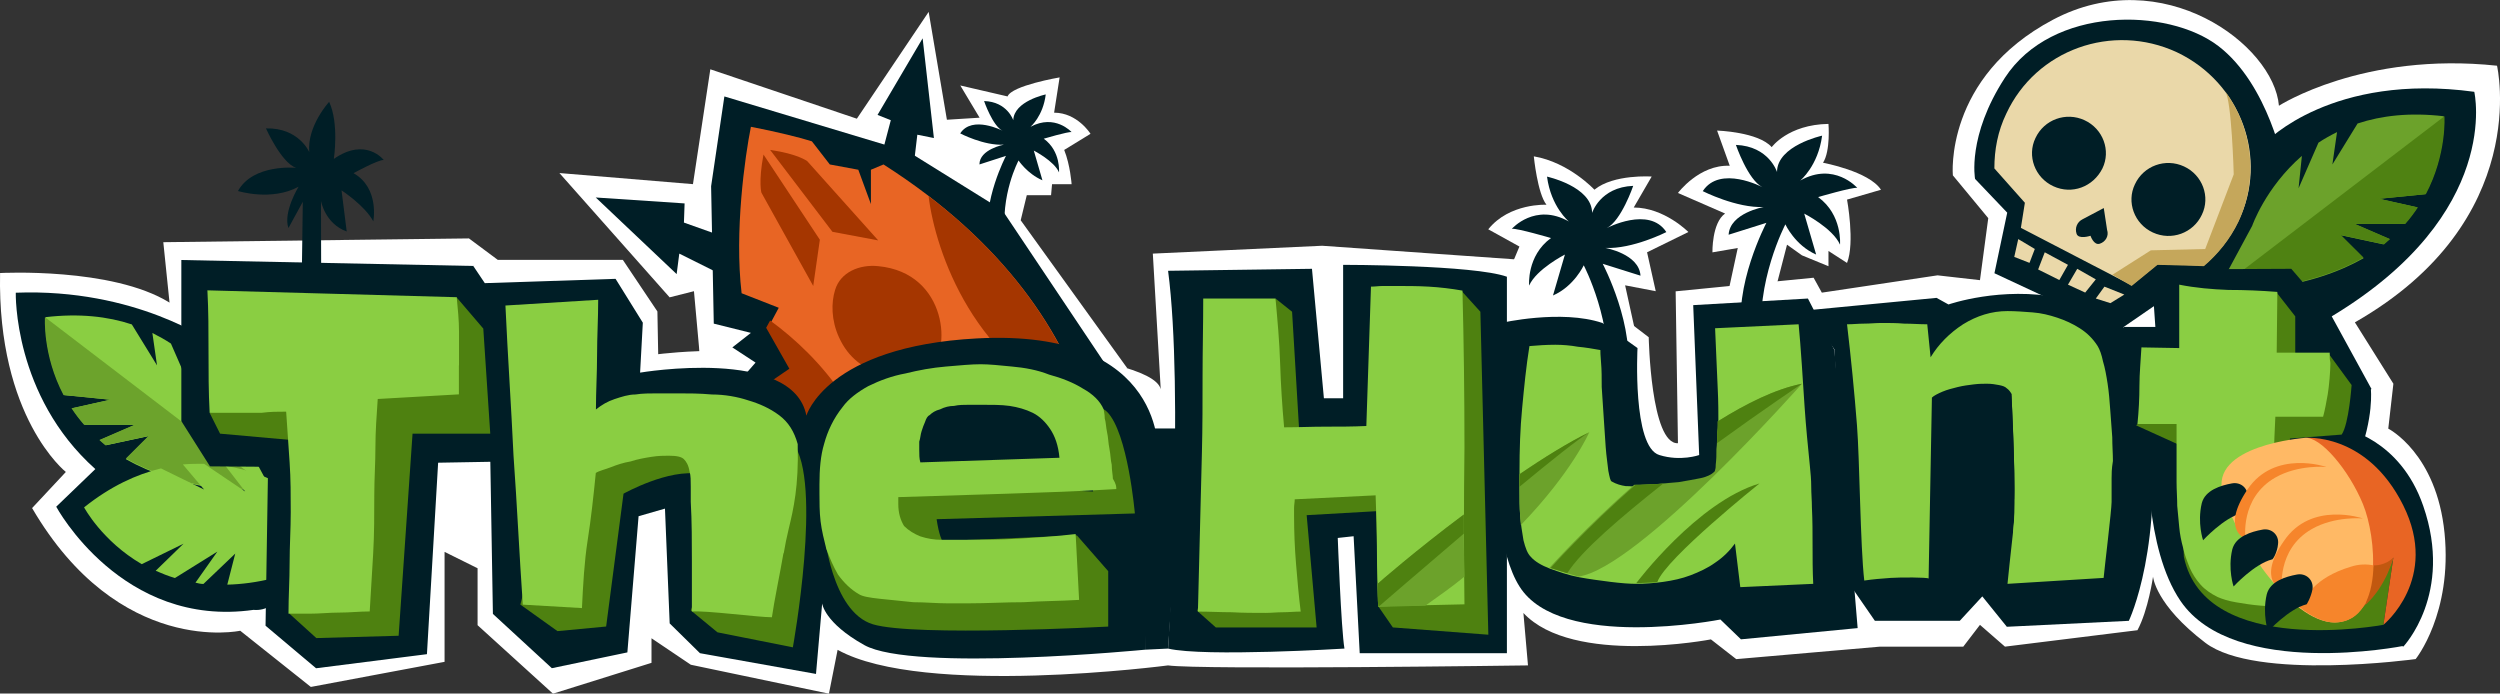<svg width="155" height="43" viewBox="0 0 155 43" fill="none" xmlns="http://www.w3.org/2000/svg">
<rect x="0" y="0" width="155" height="43" fill="#333333" stroke="none"/>
<g clip-path="url(#clip0_5_3596)">
<path d="M146.001 19.983L148.39 23.791L148.073 26.575C148.073 26.575 151.074 28.095 151.563 33.066C152.052 38.037 149.771 40.862 149.771 40.862C149.771 40.862 139.851 42.226 136.735 39.855C133.619 37.484 133.488 35.752 133.488 35.752C133.488 35.752 133.192 37.836 132.522 39.073L124.308 40.092L122.758 38.741L121.723 40.092H116.559L107.647 40.866L106.077 39.642C106.077 39.642 97.514 41.296 94.451 38.004L94.735 41.255C94.735 41.255 74.353 41.538 72.417 41.255C72.417 41.255 57.272 43.25 51.932 40.289L51.394 43.008L42.831 41.214L40.393 39.572V41.096L34.285 43.008L29.61 38.762V35.232L27.563 34.216V41.034L19.272 42.59L14.894 39.106C14.894 39.106 7.391 40.743 1.99 31.501L4.082 29.262C4.082 29.262 -0.173 25.896 0.004 16.928C0.004 16.928 6.951 16.555 10.511 18.762L10.125 15.016L29.076 14.782L30.864 16.113H38.617L40.759 19.311L40.808 21.96C40.808 21.96 48.557 20.97 49.988 23.34C49.988 23.34 52.751 21.358 55.328 21.019C55.328 21.019 71.377 21.694 71.965 24.131L71.475 15.724L81.971 15.237L94.455 16.117V18.062L99.635 18.934L102.221 20.908C102.221 20.908 102.344 27.554 104.033 27.48L103.89 18.062L112.444 17.219L112.954 18.144L120.127 17.071L122.758 17.37L123.272 13.525L121.077 10.872C121.077 10.872 120.518 4.803 127.289 1.22C134.059 -2.363 140.974 2.756 141.294 6.556C141.294 6.556 146.511 3.19 154.815 4.074C154.815 4.074 157.055 13.681 146.001 19.987V19.983Z" fill="white"/>
<path d="M107.162 18.058L107.741 15.376L106.171 15.646C106.171 15.646 106.13 13.82 106.956 13.239L104.033 11.965C104.033 11.965 105.345 10.196 107.244 10.278L106.459 8.095C106.459 8.095 109.02 8.177 109.846 9.123C109.846 9.123 110.853 7.723 113.365 7.682C113.365 7.682 113.501 9.353 113.028 10.09C113.028 10.09 115.877 10.618 116.621 11.764L114.516 12.375C114.516 12.375 115.013 15.044 114.516 16.302L113.365 15.56V16.506L111.721 15.831L110.796 15.171L110.134 17.731L107.162 18.058Z" fill="white"/>
<path d="M101.378 20.515L100.757 17.69L102.656 18.054L102.118 15.642L104.679 14.385C104.679 14.385 103.191 12.87 101.291 12.866L102.405 10.946C102.405 10.946 100.05 10.782 98.854 11.761C98.854 11.761 97.283 10.065 95.096 9.693C95.096 9.693 95.323 12.002 95.882 12.694C95.882 12.694 93.588 12.575 92.272 14.217L94.204 15.286L93.423 17.149L94.451 18.501L97.452 18.742L101.378 20.507V20.515Z" fill="white"/>
<path d="M19.917 18.685L19.901 12.457C19.901 12.457 20.143 13.865 21.496 14.353L21.175 11.802C21.175 11.802 22.634 12.756 23.144 13.722C23.144 13.722 23.551 11.666 21.919 10.737C21.919 10.737 23.469 9.885 23.794 9.922C23.794 9.922 22.68 8.472 20.698 9.852C20.698 9.852 21.035 7.666 20.407 6.314C20.407 6.314 19.033 7.805 19.173 9.427C19.173 9.427 18.524 7.907 16.489 7.961C16.489 7.961 17.438 10.09 18.355 10.405C18.355 10.405 15.695 10.139 14.754 11.842C14.754 11.842 16.83 12.494 18.511 11.576C18.511 11.576 17.541 13.153 17.882 14.14L18.774 12.51L18.692 18.521L19.63 18.632L19.917 18.685Z" fill="#001E26"/>
<path d="M109.254 21.24C108.802 17.514 110.693 13.91 110.693 13.91C110.693 13.91 111.285 15.208 112.601 15.782L111.861 13.243C111.861 13.243 113.628 14.144 114.081 15.167C114.081 15.167 114.245 13.325 112.724 12.219C112.724 12.219 114.82 11.605 115.149 11.646C115.149 11.646 113.711 10.008 111.614 11.195C111.614 11.195 112.724 10.294 112.971 8.411C112.971 8.411 110.175 9.025 110.175 10.663C110.175 10.663 109.682 9.066 107.626 8.984C107.626 8.984 108.366 11.154 109.271 11.605C109.271 11.605 106.64 10.213 105.571 11.851C105.571 11.851 107.668 12.915 109.353 12.833C109.353 12.833 107.256 13.202 107.174 14.553L109.517 13.816C109.517 13.816 107.421 17.788 108.038 20.9L109.254 21.24Z" fill="#001E26"/>
<path d="M100.848 23.439C101.464 20.327 99.368 16.355 99.368 16.355L101.711 17.092C101.629 15.741 99.532 15.372 99.532 15.372C101.218 15.454 103.314 14.389 103.314 14.389C102.245 12.751 99.614 14.144 99.614 14.144C100.519 13.693 101.259 11.523 101.259 11.523C99.203 11.605 98.71 13.202 98.71 13.202C98.71 11.564 95.915 10.95 95.915 10.95C96.161 12.833 97.271 13.734 97.271 13.734C95.175 12.547 93.736 14.185 93.736 14.185C94.065 14.144 96.161 14.758 96.161 14.758C94.64 15.864 94.805 17.706 94.805 17.706C95.257 16.683 97.025 15.782 97.025 15.782L96.285 18.32C97.6 17.747 98.192 16.449 98.192 16.449C98.192 16.449 100.083 20.053 99.631 23.779L100.848 23.439Z" fill="#001E26"/>
<path d="M140.517 8.783C140.517 8.783 144.591 4.488 153.405 5.692C153.405 5.692 155.173 13.226 144.567 19.614L147.033 24.119C144.402 25.838 135.112 17.731 135.112 17.731L140.517 8.783Z" fill="#001E26"/>
<path d="M145.101 14.578L147.773 15.151C147.897 15.028 148.02 14.946 148.143 14.823L145.964 13.882H149.089C149.377 13.554 149.623 13.226 149.87 12.858L147.486 12.325L150.363 12.039C151.679 9.541 151.514 7.207 151.514 7.207C149.418 6.961 147.65 7.166 146.17 7.657L144.608 10.196L144.896 8.19C144.485 8.394 144.115 8.599 143.745 8.845L142.511 11.67L142.717 9.664C140.456 11.629 139.634 14.004 139.634 14.004L137.537 17.894H140.456C143.046 17.567 145.019 16.871 146.54 16.011L145.101 14.578Z" fill="#6CA22B"/>
<path d="M140.456 17.854C143.046 17.526 145.019 16.83 146.54 15.97L145.142 14.578L147.814 15.151C147.938 15.028 148.061 14.946 148.184 14.823L146.006 13.882H149.13C149.418 13.554 149.664 13.226 149.911 12.858L147.527 12.326L150.404 12.039C151.72 9.541 151.555 7.207 151.555 7.207L137.619 17.854H140.456Z" fill="#4F8212"/>
<path d="M13.105 21.22C13.105 21.22 8.419 17.862 0.978 18.148C0.978 18.148 0.814 24.536 5.911 29.082L3.486 31.416C3.486 31.416 7.547 38.975 15.72 37.812C18.844 38.099 19.271 30.105 19.271 30.105L13.105 21.22Z" fill="#001E26"/>
<path d="M9.242 27.034L6.569 27.607C6.446 27.485 6.323 27.403 6.199 27.28L8.378 26.338H5.254C4.966 26.01 4.72 25.683 4.473 25.314L6.857 24.782L3.98 24.495C2.664 21.997 2.829 19.663 2.829 19.663C4.925 19.418 6.693 19.622 8.173 20.114L9.735 22.653L9.447 20.646C9.858 20.851 10.228 21.056 10.598 21.301L11.831 24.127L11.626 22.12C13.887 24.086 14.709 26.461 14.709 26.461L16.805 30.351H13.887C11.297 30.023 9.324 29.327 7.803 28.467L9.242 27.034Z" fill="#8ACE42"/>
<path d="M13.887 30.31C11.297 29.982 9.324 29.286 7.803 28.426L9.2 27.034L6.528 27.607C6.405 27.485 6.282 27.403 6.158 27.28L8.337 26.338H5.213C4.925 26.01 4.678 25.683 4.432 25.314L6.816 24.782L3.938 24.495C2.623 21.997 2.787 19.663 2.787 19.663L16.723 30.31H13.887Z" fill="#6CA32C"/>
<path d="M93.058 20.024C93.058 20.024 96.799 19.164 99.347 20.024L101.526 21.58C101.526 21.58 101.197 27.722 102.883 28.213C104.198 28.623 105.349 28.213 105.349 28.213L104.979 18.918L112.091 18.509L113.735 21.703L115.174 38.942L107.939 39.638L106.665 38.41C106.665 38.41 96.716 40.375 94.209 36.362C91.66 32.349 93.058 20.024 93.058 20.024Z" fill="#001E26"/>
<path d="M145.348 26.576C145.348 26.576 148.801 27.19 150.24 31.367C152.131 36.813 149.006 40.089 149.006 40.089L141.155 35.994L145.348 26.576Z" fill="#001E26"/>
<path d="M131.659 20.27H133.632L133.385 16.707L142.059 16.666L143.786 18.672V21.047L146.992 24.119C146.992 24.119 147.198 25.879 146.17 28.459L143.251 28.582C143.251 28.582 142.635 31.571 144.114 31.858C145.594 32.145 147.074 31.121 147.074 31.121L149.376 33.782L149.006 40.048C149.006 40.048 138.524 42.136 135.194 37.263C132.933 33.946 133.18 27.886 133.18 27.886L131.659 20.27Z" fill="#001E26"/>
<path d="M72.421 16.789L81.342 16.666L82.082 24.692H83.274V16.42C83.274 16.42 91.372 16.42 93.428 17.157V40.498H84.302L83.924 33.246L82.941 33.353C82.941 33.353 83.151 39.024 83.356 40.212C83.356 40.212 74.682 40.744 72.421 40.212C72.421 40.252 73.408 24.282 72.421 16.789Z" fill="#001E26"/>
<path d="M14.585 34.323L12.612 36.206C12.448 36.206 12.283 36.166 12.119 36.125L13.476 34.2L10.845 35.838C10.433 35.715 10.022 35.551 9.652 35.388L11.379 33.709L8.789 34.978C6.323 33.545 5.213 31.456 5.213 31.456C6.857 30.146 8.46 29.409 9.981 29.041L12.653 30.351L11.338 28.795C11.79 28.754 12.242 28.754 12.653 28.754L15.202 30.474L13.969 28.877C16.929 29.368 18.902 30.924 18.902 30.924L22.725 33.094L20.258 34.651C17.915 35.756 15.86 36.206 14.092 36.248L14.585 34.323Z" fill="#8ACE42"/>
<path d="M113.735 21.662L111.968 19.246L120.066 18.468L120.806 18.877C120.806 18.877 124.095 17.73 127.712 18.468C131.988 19.328 132.728 21.006 133.221 25.142C134.249 33.823 131.988 38.491 131.988 38.491L124.424 38.86L122.903 36.976L121.505 38.491H116.243L114.434 35.871L113.735 21.662Z" fill="#001E26"/>
<path d="M69.893 22.833L63.283 13.657L63.661 12.101H65.166L65.227 11.421H66.44C66.44 11.421 66.358 10.237 65.98 9.296L67.612 8.296C67.612 8.296 66.798 6.986 65.355 6.986L65.696 4.799C65.696 4.799 62.724 5.303 62.469 5.979L59.538 5.299L60.734 7.297L58.708 7.424L57.577 0.737L53.125 7.359L44.04 4.296L42.963 11.417L34.684 10.729L41.516 18.435L43.025 18.054L43.337 21.498L43.399 22.375L47.148 27.182L69.889 22.829L69.893 22.833Z" fill="white"/>
<path d="M141.154 18.14L142.306 19.614V22.726L144.361 21.907L145.8 23.873C145.8 23.873 145.635 26.289 145.183 26.944L141.977 27.19C141.977 27.19 140.826 32.759 142.799 33.332C144.772 33.905 146.745 32.841 146.745 32.841L148.39 34.56L147.773 38.737C147.773 38.737 136.715 40.826 135.399 34.52C135.153 29.729 135.687 27.845 135.687 27.845L132.439 26.371L141.154 18.14Z" fill="#4E8110"/>
<path d="M62.136 13.022L56.34 9.418L44.911 5.979L44.089 11.547L44.254 20.065L46.556 20.638L45.405 21.539L46.844 22.481L45.487 24.037L46.926 25.47L50.05 35.257H59.012L69.289 23.709L62.136 13.022Z" fill="#001E26"/>
<path d="M55.23 7.453L54.777 9.172L56.627 10.442L56.874 8.353L57.902 8.558L57.203 2.375L54.407 7.125L55.23 7.453Z" fill="#001E26"/>
<path d="M42.445 12.612L36.936 12.244L41.952 16.994L42.116 15.724L44.583 16.953L44.706 14.619L42.404 13.8L42.445 12.612Z" fill="#001E26"/>
<path d="M45.98 18.181C45.528 14.373 46.186 9.705 46.556 7.862C48.077 8.149 49.721 8.558 50.338 8.763L51.448 10.196L53.215 10.524L53.997 12.653V10.524L54.778 10.196C69.865 19.819 69.536 33.004 67.48 38.41C55.518 35.011 49.269 27.313 47.625 23.832L49.063 22.849L47.625 20.31L48.282 19.082L45.98 18.181Z" fill="#E86524"/>
<path fill-rule="evenodd" clip-rule="evenodd" d="M57.573 12.162C63 16.297 65.918 20.965 67.357 25.265C60.451 22.767 57.984 15.601 57.573 12.162Z" fill="#A53600"/>
<path d="M52.023 20.925C51.53 19.86 51.53 18.755 51.776 17.977C52.105 16.871 53.297 16.38 54.448 16.502C58.806 16.912 59.011 21.948 57.573 22.808C55.928 23.668 53.174 23.464 52.023 20.925Z" fill="#A53600"/>
<path d="M47.337 9.582L50.831 14.864L50.42 17.73L47.214 11.957C47.214 11.998 47.008 11.302 47.337 9.582Z" fill="#A53600"/>
<path d="M47.748 9.295L51.612 14.373L54.449 14.905L50.05 9.992C50.05 9.992 49.474 9.541 47.748 9.295Z" fill="#A53600"/>
<path d="M62.329 14.741C62 12.08 63.151 9.95 63.151 9.95C63.151 9.95 63.685 10.769 64.631 11.179L64.096 9.336C64.096 9.336 65.371 9.991 65.658 10.687C65.658 10.687 65.782 9.377 64.713 8.599C64.713 8.599 66.234 8.149 66.439 8.19C66.439 8.19 65.412 7.043 63.891 7.862C63.891 7.862 64.672 7.207 64.836 5.855C64.836 5.855 62.863 6.265 62.822 7.452C62.822 7.452 62.452 6.306 61.013 6.265C61.013 6.265 61.547 7.821 62.164 8.108C62.164 8.108 60.273 7.125 59.533 8.271C59.533 8.271 61.013 9.049 62.246 8.968C62.246 8.968 60.725 9.254 60.725 10.196L62.37 9.664C62.37 9.664 60.89 12.489 61.301 14.741H62.329Z" fill="#001E26"/>
<path d="M47.748 19.872L47.502 20.323L48.94 22.861L47.502 23.844C48.406 25.769 50.749 29.004 54.696 32.075C54.613 26.26 50.79 22.083 47.748 19.872Z" fill="#A53600"/>
<path d="M74.23 37.877L75.381 38.901H81.63L81.013 31.94L85.329 31.694L85.453 37.591L86.357 38.901L92.277 39.352L91.784 19.328L90.632 18.058L84.754 27.845L80.561 26.903L80.109 19.328L79.081 18.509L74.23 37.877Z" fill="#4E8110"/>
<path d="M71.36 34.548L70.994 40.281C70.994 40.281 56.606 41.681 53.585 39.994C51.098 38.606 50.974 37.415 50.974 37.415L50.592 41.784L43.398 40.498L41.52 38.651L41.228 31.534L39.592 32.005L38.897 40.449L34.215 41.428L30.56 38.062L30.4 28.631L27.164 28.688L26.47 40.559L19.596 41.432L16.464 38.794L16.62 28.942L13.019 28.914L11.243 26.109V16.121L29.343 16.49L30.058 17.555L38.165 17.288L39.855 20.007L39.686 23.103C39.686 23.103 49.174 21.486 49.996 25.769C49.996 25.769 51.242 21.482 60.561 20.982C72.429 20.343 71.8 28.267 71.8 28.267V33.672L71.373 34.56L71.36 34.548Z" fill="#001E26"/>
<path d="M42.831 37.845L44.483 39.204L49.157 40.134C49.157 40.134 51.028 29.823 49.157 27.46C47.217 25.167 42.831 37.845 42.831 37.845Z" fill="#4E8110"/>
<path d="M32.262 37.484L34.564 39.13L37.581 38.844L38.658 30.609C38.658 30.609 41.462 29.032 43.402 29.393C45.343 29.753 42.181 26.101 42.181 26.101L35.065 26.457L32.262 37.484Z" fill="#4E8110"/>
<path d="M51.098 32.976C51.098 32.976 51.529 37.918 54.115 38.705C56.705 39.491 68.709 38.848 68.709 38.848V35.412L66.768 33.193L58.427 33.549C58.427 33.549 58.214 33.193 58.07 32.19L70.361 31.834C70.361 31.834 69.93 26.821 68.635 25.532C67.34 24.242 67.771 30.474 67.771 30.474L54.974 29.901L51.094 32.98L51.098 32.976Z" fill="#4E8110"/>
<path d="M141.619 10.352C141.619 10.352 140.674 5.254 137.537 2.854C134.401 0.455 127.211 0.365 124.308 4.816C121.945 8.44 122.454 11.093 122.454 11.093L124.448 13.185L123.655 16.941L131.313 20.515L133.693 18.877L136.756 17.321L141.623 10.352H141.619Z" fill="#001E26"/>
<path d="M12.998 25.597L13.644 26.887L18.462 27.317L17.956 38.058L19.613 39.56L24.715 39.417L25.578 26.887H30.396L29.964 20.372L28.311 18.439L12.998 25.597Z" fill="#4E8110"/>
<path d="M28.451 22.661V24.45L23.419 24.737C23.35 25.74 23.276 26.743 23.276 27.742C23.276 28.741 23.206 29.675 23.206 30.678C23.206 31.895 23.206 33.115 23.136 34.331C23.066 35.547 22.992 36.694 22.922 37.91C22.277 37.91 21.701 37.98 21.052 37.98C20.402 37.98 19.831 38.049 19.181 38.049H17.886C17.886 36.976 17.956 35.973 17.956 34.9C17.956 33.827 18.026 32.824 18.026 31.751C18.026 30.748 18.026 29.675 17.956 28.672C17.886 27.599 17.812 26.596 17.742 25.523C17.241 25.523 16.735 25.523 16.234 25.593H12.998C12.928 24.303 12.928 23.013 12.928 21.797C12.928 20.507 12.928 19.291 12.859 18.001C15.448 18.07 18.034 18.144 20.624 18.214C23.214 18.283 25.73 18.357 28.316 18.427C28.385 19.143 28.459 19.86 28.459 20.576C28.459 21.219 28.459 21.936 28.459 22.652L28.451 22.661ZM48.574 34.302C48.372 35.494 47.982 37.353 47.858 38.27C46.995 38.27 43.76 37.84 42.897 37.914V34.835C42.897 33.618 42.897 32.329 42.827 31.112V30.183C42.827 29.827 42.827 29.466 42.757 29.253C42.687 28.823 42.543 28.61 42.399 28.467C42.255 28.324 41.968 28.254 41.466 28.254C41.178 28.254 40.821 28.254 40.389 28.324C39.957 28.393 39.526 28.467 39.094 28.61C38.663 28.68 38.231 28.823 37.873 28.967C37.516 29.11 37.154 29.18 36.94 29.323C36.796 30.756 36.652 32.116 36.438 33.475C36.225 34.835 36.151 36.268 36.081 37.701L32.414 37.488C32.2 34.409 32.056 31.26 31.838 28.25C31.695 25.171 31.481 22.091 31.337 18.942L37.088 18.586C37.088 19.733 37.018 20.879 37.018 22.022C37.018 23.164 36.948 24.241 36.948 25.388C37.306 25.101 37.668 24.888 38.099 24.745C38.531 24.602 38.963 24.458 39.394 24.458C39.826 24.389 40.327 24.389 40.759 24.389H42.054C42.699 24.389 43.349 24.389 44.138 24.458C44.928 24.458 45.721 24.602 46.366 24.815C47.086 25.027 47.731 25.314 48.307 25.744C48.882 26.174 49.24 26.747 49.458 27.534V27.603C49.523 30.146 49.199 31.547 48.903 32.775C48.779 33.283 48.677 33.791 48.59 34.306L48.574 34.302ZM69.21 30.322C66.908 30.465 64.68 30.535 62.452 30.609C60.224 30.678 57.922 30.752 55.694 30.822V31.252C55.694 31.825 55.838 32.255 56.051 32.611C56.339 32.898 56.697 33.111 57.059 33.254C57.49 33.397 57.922 33.467 58.353 33.467H59.718C60.869 33.467 62.02 33.467 63.167 33.397C64.318 33.328 65.469 33.254 66.69 33.111L66.904 37.193C65.753 37.263 64.602 37.263 63.455 37.337C62.304 37.337 61.227 37.406 60.076 37.406H58.711C58.066 37.406 57.346 37.337 56.627 37.337C55.908 37.267 55.188 37.193 54.543 37.124C53.897 37.054 53.466 36.98 53.248 36.837C52.746 36.55 52.315 36.12 51.953 35.621C51.665 35.121 51.451 34.618 51.233 34.044C51.09 33.471 50.946 32.898 50.876 32.325C50.806 31.751 50.806 31.108 50.806 30.605V30.031C50.806 29.102 50.876 28.242 51.094 27.525C51.307 26.739 51.669 25.949 52.245 25.232C52.602 24.733 53.178 24.303 53.828 23.942C54.547 23.586 55.336 23.299 56.13 23.156C56.993 22.943 57.782 22.8 58.645 22.726C59.509 22.652 60.228 22.583 60.804 22.583C61.305 22.583 62.025 22.652 62.744 22.726C63.533 22.796 64.327 22.939 65.046 23.226C65.835 23.439 66.555 23.725 67.13 24.086C67.776 24.442 68.207 24.872 68.425 25.376C68.425 25.445 68.495 25.662 68.495 25.949C68.565 26.162 68.565 26.448 68.639 26.809C68.709 27.095 68.709 27.452 68.783 27.812C68.857 28.172 68.853 28.529 68.927 28.815C68.927 29.172 68.997 29.458 68.997 29.675C69.21 30.031 69.21 30.175 69.21 30.318V30.322ZM65.687 28.389C65.617 27.603 65.4 27.03 65.112 26.6C64.824 26.17 64.466 25.814 64.035 25.597C63.603 25.384 63.102 25.24 62.596 25.167C62.09 25.093 61.445 25.097 60.869 25.097H60.08C59.792 25.097 59.435 25.097 59.147 25.167C58.859 25.167 58.571 25.236 58.284 25.38C57.996 25.449 57.782 25.593 57.638 25.736C57.494 25.805 57.425 25.949 57.35 26.166C57.281 26.309 57.207 26.522 57.137 26.739C57.067 26.952 57.067 27.169 56.993 27.382V27.882C56.993 28.168 56.993 28.455 57.063 28.668L65.687 28.381V28.389Z" fill="#8ACE42"/>
<path d="M90.797 37.468L85.453 37.591C85.411 36.444 85.37 35.297 85.37 34.151C85.37 33.004 85.329 31.858 85.288 30.711L80.273 30.957C80.273 31.121 80.232 31.326 80.232 31.489V31.981C80.232 32.963 80.273 33.987 80.355 34.97C80.437 35.953 80.519 36.935 80.643 37.918C80.273 37.918 79.903 37.959 79.533 37.959C79.163 37.959 78.834 38 78.464 38C77.765 38 77.066 38 76.368 37.959C75.669 37.959 74.97 37.918 74.271 37.918C74.312 36.28 74.353 34.642 74.394 33.004C74.435 31.407 74.477 29.769 74.518 28.09C74.559 26.494 74.559 24.856 74.559 23.3C74.559 21.744 74.6 20.146 74.6 18.509H79.081C79.204 19.86 79.327 21.17 79.368 22.522C79.41 23.832 79.492 25.142 79.615 26.494C80.478 26.494 81.301 26.453 82.164 26.453C83.027 26.453 83.849 26.453 84.713 26.412L85 17.771C85.247 17.771 85.494 17.731 85.74 17.731H86.48C87.179 17.731 87.878 17.731 88.577 17.771C89.276 17.812 89.975 17.894 90.673 18.017C90.756 21.252 90.797 24.528 90.797 27.763C90.755 30.998 90.755 34.233 90.797 37.468ZM112.42 36.198L107.898 36.403L107.569 33.7C107.24 34.151 106.829 34.56 106.336 34.888C105.884 35.216 105.349 35.461 104.815 35.666C104.28 35.871 103.705 35.994 103.129 36.075C102.554 36.157 101.978 36.198 101.444 36.198C101.033 36.198 100.498 36.157 99.841 36.075C99.224 35.994 98.566 35.912 97.908 35.789C97.251 35.666 96.675 35.461 96.1 35.257C95.565 35.052 95.154 34.806 94.907 34.52C94.702 34.315 94.579 33.987 94.455 33.496C94.373 33.004 94.291 32.513 94.25 31.981C94.209 31.448 94.209 30.916 94.209 30.425V29.237C94.209 27.886 94.25 26.576 94.373 25.306C94.496 23.996 94.62 22.726 94.825 21.457C95.319 21.416 95.853 21.375 96.428 21.375C96.881 21.375 97.374 21.416 97.826 21.498C98.278 21.539 98.772 21.621 99.224 21.703C99.224 21.785 99.224 22.03 99.265 22.481C99.306 22.931 99.306 23.422 99.306 23.996C99.347 24.569 99.388 25.224 99.43 25.879C99.471 26.535 99.512 27.149 99.553 27.722C99.594 28.295 99.676 28.787 99.717 29.196C99.799 29.606 99.841 29.81 99.923 29.851C100.211 30.015 100.498 30.097 100.786 30.138C101.115 30.138 101.403 30.179 101.732 30.179C101.937 30.179 102.266 30.179 102.718 30.138C103.17 30.097 103.664 30.056 104.116 30.015C104.609 29.933 105.061 29.851 105.472 29.769C105.884 29.647 106.171 29.524 106.295 29.401C106.336 29.36 106.377 29.196 106.418 28.91C106.459 28.623 106.459 28.295 106.459 27.968C106.459 27.64 106.5 27.312 106.5 27.026C106.5 26.739 106.541 26.535 106.541 26.494C106.541 25.675 106.541 24.897 106.5 24.119C106.459 23.34 106.377 21.17 106.336 20.351L111.515 20.106C111.639 21.334 111.803 23.955 111.885 25.224C111.968 26.453 112.091 27.681 112.214 28.91C112.255 29.319 112.296 29.729 112.296 30.179C112.296 30.588 112.338 31.039 112.338 31.448C112.379 32.267 112.379 33.045 112.379 33.864C112.379 34.56 112.379 35.379 112.42 36.198ZM130.919 29.647V31.121C130.919 31.612 130.466 35.338 130.425 35.83L124.465 36.198C124.547 35.257 125.04 31.08 125.081 30.179C125.122 29.278 125.163 28.336 125.163 27.394V26.944C125.163 26.739 125.163 26.494 125.122 26.289C125.122 26.043 125.081 25.797 125.081 25.593C125.081 25.388 125.04 25.224 125.04 25.142C124.958 24.897 124.835 24.692 124.752 24.487C124.67 24.323 124.547 24.16 124.424 24.078C124.3 23.955 124.136 23.914 123.93 23.873C123.725 23.832 123.478 23.791 123.19 23.791C122.985 23.791 122.697 23.791 122.368 23.832C122.039 23.873 121.71 23.914 121.381 23.996C121.053 24.078 120.724 24.16 120.436 24.282C120.148 24.405 119.902 24.528 119.778 24.651L119.573 35.871C119.532 35.789 117.805 35.789 117.229 35.83C116.654 35.871 116.12 35.912 115.585 35.994C115.339 33.905 115.297 28.418 115.133 26.371C114.969 24.282 114.763 22.194 114.516 20.106C114.886 20.106 115.215 20.065 115.585 20.065C115.955 20.065 116.284 20.024 116.654 20.024C117.106 20.024 117.599 20.024 118.052 20.065C118.545 20.065 118.997 20.106 119.49 20.106L119.696 22.153C120.189 21.334 120.888 20.638 121.71 20.106C122.574 19.573 123.478 19.287 124.465 19.287C124.958 19.287 125.492 19.328 126.027 19.369C126.561 19.41 127.054 19.532 127.548 19.696C128.041 19.86 128.493 20.065 128.945 20.351C129.398 20.638 129.768 21.006 130.055 21.457C130.179 21.662 130.302 21.989 130.384 22.399C130.508 22.808 130.59 23.259 130.672 23.791C130.754 24.323 130.795 24.856 130.836 25.429C130.878 26.002 130.919 26.575 130.96 27.108C130.96 27.64 131.001 28.131 131.001 28.582C130.919 29.073 130.919 29.401 130.919 29.647ZM146.828 32.841L146.375 37.55C145.8 37.591 145.224 37.632 144.649 37.632C144.073 37.672 143.498 37.672 142.922 37.672C142.635 37.672 142.224 37.672 141.73 37.632C141.237 37.632 140.703 37.591 140.168 37.55C139.634 37.509 139.14 37.427 138.647 37.345C138.154 37.263 137.784 37.14 137.496 37.017C137.085 36.813 136.715 36.567 136.427 36.239C136.139 35.912 135.934 35.584 135.769 35.216C135.605 34.806 135.441 34.397 135.358 33.987C135.235 33.537 135.153 33.127 135.112 32.677C135.071 32.267 135.03 31.817 134.988 31.366C134.988 30.875 134.947 30.384 134.947 29.892V26.289H132.522C132.604 25.47 132.645 24.692 132.645 23.914C132.645 23.136 132.727 22.358 132.769 21.539L135.112 21.58V17.649C136.139 17.853 137.126 17.935 138.154 17.976C139.181 17.976 140.168 18.017 141.196 18.099L141.155 21.866H144.443V22.194C144.443 22.317 144.484 22.399 144.484 22.522C144.484 23.013 144.402 23.955 144.32 24.446C144.238 24.897 144.156 25.388 144.032 25.838H141.072C141.031 26.657 140.99 27.476 140.99 28.295C140.99 29.114 140.949 29.933 140.949 30.752C140.949 31.162 140.949 31.489 140.99 31.817C141.031 32.103 141.114 32.39 141.196 32.595C141.319 32.8 141.525 32.963 141.771 33.086C142.018 33.209 142.429 33.25 142.881 33.25C143.539 33.25 144.197 33.209 144.854 33.127C145.512 33.086 146.17 32.963 146.828 32.841Z" fill="#8ACE43"/>
<path d="M134.956 3.235C130.968 1.392 126.24 3.071 124.391 7.043C123.856 8.149 123.651 9.295 123.651 10.442L125.542 12.571L125.295 14.127L132.16 17.69L133.763 16.379L136.641 16.461C137.504 15.724 138.244 14.823 138.779 13.718C140.67 9.828 138.943 5.118 134.956 3.235ZM127.309 11.547C126.158 11.015 125.665 9.664 126.199 8.558C126.734 7.412 128.09 6.92 129.241 7.453C130.392 7.985 130.886 9.336 130.351 10.442C129.776 11.588 128.46 12.08 127.309 11.547ZM130.187 15.11C129.817 15.233 129.611 14.618 129.611 14.618C129.611 14.618 128.871 14.864 128.748 14.496C128.625 14.127 128.789 13.759 129.118 13.595L130.434 12.899L130.639 14.25C130.762 14.618 130.557 14.987 130.187 15.11ZM133.476 14.414C132.325 13.881 131.831 12.53 132.366 11.425C132.9 10.278 134.257 9.787 135.408 10.319C136.559 10.851 137.052 12.203 136.518 13.308C135.983 14.455 134.627 14.946 133.476 14.414Z" fill="#EAD8A9"/>
<path d="M111.721 23.791C110.076 24.119 108.268 25.02 106.5 26.125V26.371C106.5 26.412 106.5 26.616 106.459 26.903C106.459 27.19 106.459 27.517 106.418 27.845C106.418 28.172 106.418 28.5 106.377 28.787C106.377 29.073 106.336 29.237 106.253 29.278C106.13 29.401 105.842 29.565 105.431 29.647C105.02 29.729 104.568 29.81 104.075 29.892C103.581 29.933 103.129 29.974 102.636 30.015C102.184 30.015 101.855 30.056 101.649 30.056H101.32C98.278 32.718 96.058 35.216 96.058 35.216L97.867 35.748C101.608 35.216 111.721 23.791 111.721 23.791Z" fill="#6CA22B"/>
<path d="M97.168 35.543C98.032 34.151 100.498 32.062 103.129 29.974C103.006 29.974 102.841 30.015 102.718 30.015C102.266 30.015 101.937 30.056 101.731 30.056H101.403C98.361 32.718 96.141 35.215 96.141 35.215L97.168 35.543Z" fill="#4E8110"/>
<path d="M106.5 26.125V26.371C106.5 26.412 106.5 26.616 106.459 26.903V27.476C109.337 25.388 111.721 23.791 111.721 23.791C110.077 24.119 108.268 25.02 106.5 26.125Z" fill="#4E8110"/>
<path d="M102.759 36.076C103.294 34.602 109.09 29.974 109.09 29.974C105.226 31.121 101.444 36.158 101.444 36.158L102.471 36.117C102.554 36.117 102.677 36.117 102.759 36.076Z" fill="#4E8110"/>
<path d="M94.209 29.401V30.424C94.209 30.916 94.209 31.448 94.25 31.981C94.25 32.185 94.291 32.39 94.291 32.554C97.457 29.278 98.525 26.821 98.525 26.821C97.21 27.476 95.689 28.377 94.209 29.401Z" fill="#6CA22B"/>
<path d="M90.756 31.899C87.796 34.11 85.494 36.116 85.412 36.198C85.412 36.69 85.412 37.14 85.453 37.632L88.372 37.55C89.235 36.935 90.057 36.362 90.797 35.748C90.756 34.438 90.756 33.168 90.756 31.899Z" fill="#6CA22B"/>
<path d="M90.756 31.899C87.796 34.11 85.494 36.116 85.412 36.198C85.412 36.69 85.412 37.14 85.453 37.632C85.453 37.632 87.919 35.502 90.756 33.086V31.899Z" fill="#4E8110"/>
<path d="M94.209 30.179C96.141 28.582 97.826 27.231 98.566 26.78C97.21 27.435 95.73 28.377 94.209 29.401V30.179Z" fill="#4E8110"/>
<path d="M125.131 14.823L124.884 15.929L125.829 16.298L126.158 15.438L125.131 14.823Z" fill="#EAD8A9"/>
<path d="M126.775 15.642L126.364 16.707L127.679 17.362L128.214 16.42L126.775 15.642Z" fill="#EAD8A9"/>
<path d="M128.789 16.666L128.214 17.649L129.282 18.14L129.94 17.321L128.789 16.666Z" fill="#EAD8A9"/>
<path d="M130.475 17.772L129.94 18.509L130.845 18.795L131.708 18.263L130.475 17.772Z" fill="#EAD8A9"/>
<path d="M132.16 17.731L133.763 16.42L136.641 16.502C137.504 15.765 138.244 14.864 138.779 13.759C140.053 11.015 139.642 7.944 137.956 5.651C138.367 6.183 138.491 10.81 138.491 10.81L136.723 15.438L133.352 15.52L130.968 17.035L132.16 17.731Z" fill="#C5A75B"/>
<path d="M147.773 38.737C147.773 38.737 151.28 35.895 148.998 31.326C146.717 26.756 142.881 27.149 142.881 27.149L146.326 37.832C146.326 37.832 147.757 36.399 148.39 34.56L147.773 38.737Z" fill="#E86524"/>
<path d="M124.711 24.487C124.711 24.487 125.04 30.589 124.835 32.759C124.588 34.929 126.849 32.513 126.849 32.513L126.602 22.071L124.711 24.487Z" fill="#8ACE43"/>
<path d="M124.711 24.487C124.711 24.487 124.958 29.524 124.876 30.957H124.136L123.724 25.019L124.711 24.487Z" fill="#001E26"/>
<path d="M142.881 27.149C142.881 27.149 136.921 27.599 137.825 30.629C138.77 33.7 142.306 38.942 145.019 38.573C147.732 38.205 147.362 33.332 146.499 31.244C145.636 29.155 143.868 27.026 142.881 27.149Z" fill="#FFB965"/>
<path d="M139.346 30.875C139.428 30.302 138.935 29.852 138.359 29.974C137.701 30.097 136.715 30.384 136.509 31.203C136.221 32.431 136.591 33.496 136.591 33.496C136.591 33.496 137.866 32.104 138.976 31.817C139.017 31.858 139.264 31.408 139.346 30.875Z" fill="#001E26"/>
<path d="M147.156 35.052C147.156 35.052 147.868 35.105 148.39 34.56C148.39 34.56 147.979 36.289 146.667 37.497L147.156 35.052Z" fill="#C15810"/>
<path d="M139.222 33.414C139.222 33.414 138.852 30.875 141.072 29.606C142.511 28.787 144.238 28.951 144.238 28.951C144.238 28.951 141.031 27.845 139.346 30.343C137.66 32.841 139.222 33.414 139.222 33.414Z" fill="#F6852B"/>
<path d="M141.483 36.608C141.483 36.608 141.113 34.069 143.333 32.8C144.772 31.981 146.499 32.144 146.499 32.144C146.499 32.144 143.292 31.039 141.607 33.537C139.88 35.994 141.483 36.608 141.483 36.608Z" fill="#F6852B"/>
<path d="M141.237 33.742C141.319 33.168 140.826 32.718 140.25 32.841C139.592 32.964 138.606 33.25 138.4 34.069C138.112 35.298 138.482 36.362 138.482 36.362C138.482 36.362 139.757 34.97 140.867 34.683C140.908 34.724 141.196 34.233 141.237 33.742Z" fill="#001E26"/>
<path d="M145.06 38.573C146.581 38.369 147.115 36.772 147.156 35.052C146.745 34.97 146.252 34.97 145.759 35.134C143.416 35.83 142.922 37.14 142.922 37.14L142.552 37.632C143.374 38.287 144.238 38.696 145.06 38.573Z" fill="#F6852B"/>
<path d="M143.374 36.526C143.457 35.953 142.963 35.502 142.388 35.625C141.73 35.748 140.743 36.035 140.538 36.853C140.25 38.082 140.62 39.147 140.62 39.147C140.62 39.147 141.895 37.754 143.004 37.468C143.004 37.509 143.292 37.017 143.374 36.526Z" fill="#001E26"/>
<path d="M70.994 40.281L72.421 40.212L73.374 26.564H70.994V40.281Z" fill="#001E26"/>
</g>
<defs>
<clipPath id="clip0_5_3596">
<rect width="155" height="43" fill="white"/>
</clipPath>
</defs>
</svg>
